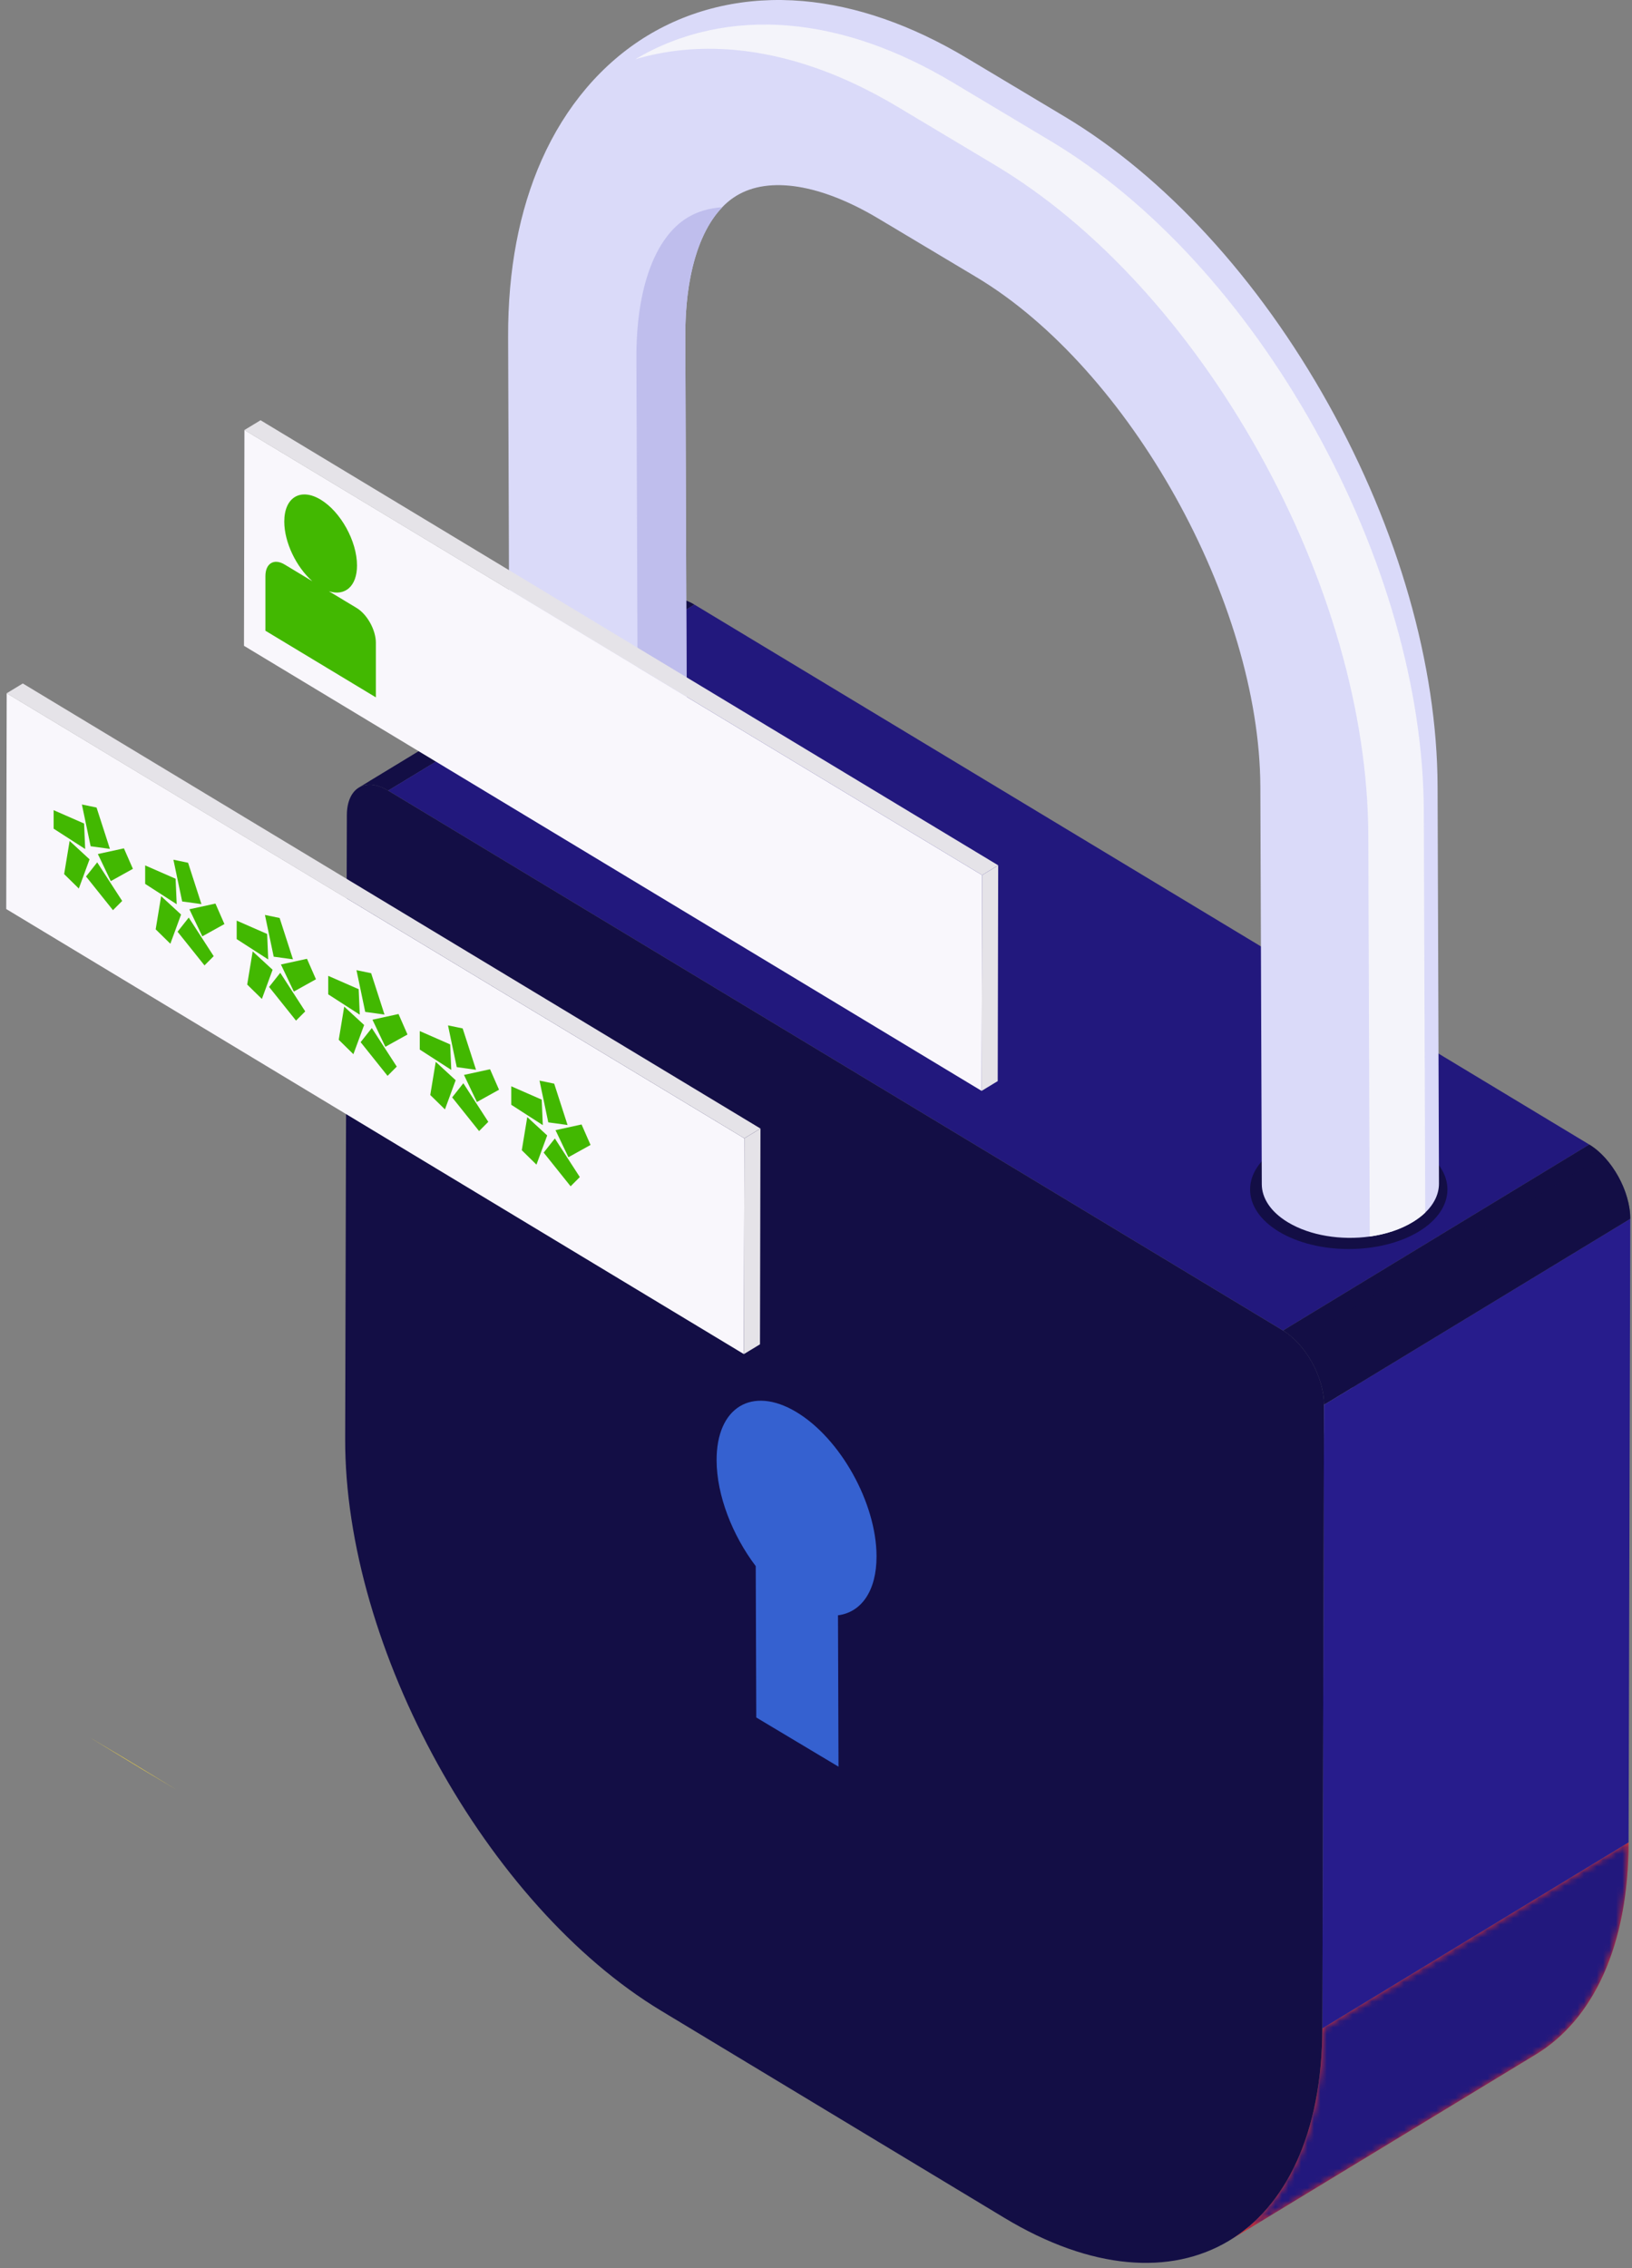 <svg width="254" height="353" viewBox="0 0 254 353" fill="none" xmlns="http://www.w3.org/2000/svg">
<rect x="0" y="0" width="254" height="353" fill="#808080" stroke="none"/>
<path d="M191.314 178.891C191.161 178.891 190.957 178.807 190.686 178.644C189.923 178.183 189.669 177.669 189.669 176.728C189.669 176.027 189.783 175.724 190.07 175.724C190.223 175.724 190.426 175.809 190.686 175.967C191.444 176.423 191.702 176.911 191.702 177.955C191.702 178.592 191.601 178.891 191.314 178.891ZM190.546 176.621C190.453 176.621 190.462 176.789 190.462 177.207C190.462 177.727 190.478 177.805 190.686 177.931C190.754 177.972 190.801 177.996 190.834 177.996C190.911 177.996 190.911 177.861 190.911 177.477C190.911 176.909 190.915 176.816 190.686 176.679C190.624 176.641 190.579 176.621 190.546 176.621Z" fill="#C4C4EE"/>
<path d="M193.307 180.204L192.695 179.836C192.368 179.637 192.168 179.271 192.168 178.573V177.543L191.861 177.359V176.883L192.168 176.881L192.281 176.216L192.96 176.625V177.357L193.324 177.577V178.24L192.96 178.021V178.852C192.96 179.204 193.017 179.308 193.107 179.42L193.307 179.645V180.204Z" fill="#C4C4EE"/>
<path d="M195.397 181.461L194.759 181.076L194.605 180.716C194.582 180.766 194.526 180.837 194.416 180.837C194.348 180.837 194.26 180.81 194.148 180.737C193.634 180.402 193.478 179.872 193.478 179.596V179.393C193.478 179.133 193.548 178.902 193.783 178.902C193.884 178.902 194.016 178.945 194.189 179.049L194.605 179.3V179.265C194.605 179.004 194.515 178.953 194.352 178.856L193.552 178.428V177.868C193.833 177.876 194.078 177.988 194.482 178.233C195.054 178.577 195.397 178.957 195.397 179.694V181.461ZM194.334 179.72C194.265 179.72 194.27 179.821 194.27 179.885C194.27 180.089 194.364 180.153 194.44 180.2C194.48 180.224 194.51 180.233 194.533 180.233C194.607 180.233 194.605 180.137 194.605 180.137V179.84L194.393 179.736C194.369 179.725 194.349 179.72 194.334 179.72Z" fill="#C4C4EE"/>
<path d="M196.789 182.301L196.225 181.959C195.837 181.725 195.646 181.373 195.646 180.675V177.737L196.437 178.214V180.954C196.437 181.295 196.5 181.403 196.589 181.517L196.789 181.741V182.301Z" fill="#C4C4EE"/>
<path d="M199.918 184.06C199.771 184.06 199.583 183.986 199.356 183.849L198.038 183.053V179.432L199.336 180.216C199.972 180.598 200.233 181.132 200.233 181.746C200.233 182.001 200.136 182.27 199.934 182.27C199.892 182.27 199.846 182.258 199.796 182.233C200.103 182.48 200.307 182.937 200.307 183.314C200.307 183.83 200.175 184.06 199.918 184.06ZM198.829 182.016V182.72L199.315 183.013C199.354 183.036 199.387 183.048 199.412 183.048C199.49 183.048 199.514 182.949 199.514 182.788C199.514 182.604 199.474 182.406 199.315 182.31L198.829 182.016ZM198.829 180.72V181.256L199.274 181.524C199.308 181.544 199.336 181.553 199.36 181.553C199.425 181.553 199.458 181.485 199.458 181.384C199.458 181.165 199.364 181.044 199.274 180.989L198.829 180.72Z" fill="#C4C4EE"/>
<path d="M202.356 185.658L201.721 185.276L201.564 184.913C201.541 184.964 201.486 185.034 201.375 185.034C201.308 185.034 201.22 185.009 201.108 184.936C200.593 184.6 200.437 184.07 200.437 183.794V183.592C200.437 183.332 200.507 183.101 200.742 183.101C200.844 183.101 200.977 183.145 201.148 183.248L201.564 183.498V183.464C201.564 183.202 201.476 183.154 201.311 183.054L200.511 182.626V182.066C200.793 182.073 201.038 182.188 201.442 182.432C202.014 182.776 202.356 183.156 202.356 183.893V185.658ZM201.293 183.918C201.224 183.918 201.229 184.018 201.229 184.084V184.113C201.229 184.316 201.324 184.353 201.402 184.4C201.44 184.424 201.469 184.432 201.492 184.432C201.566 184.432 201.564 184.334 201.564 184.334V184.037L201.353 183.936C201.329 183.924 201.31 183.918 201.293 183.918Z" fill="#C4C4EE"/>
<path d="M203.748 186.498L203.186 186.159C202.798 185.925 202.606 185.573 202.606 184.874V181.935L203.398 182.413V185.154C203.398 185.494 203.459 185.601 203.548 185.715L203.748 185.939V186.498Z" fill="#C4C4EE"/>
<path d="M205.801 187.737L205.164 187.353L205.009 186.992C204.987 187.044 204.932 187.115 204.821 187.115C204.753 187.115 204.665 187.088 204.552 187.013C204.038 186.679 203.883 186.151 203.883 185.873V185.671C203.883 185.412 203.952 185.18 204.187 185.18C204.289 185.18 204.422 185.223 204.593 185.327L205.009 185.577V185.543C205.009 185.28 204.921 185.232 204.756 185.133L203.957 184.705V184.147C204.237 184.152 204.482 184.265 204.887 184.511C205.458 184.855 205.801 185.235 205.801 185.972V187.737ZM204.739 185.997C204.669 185.997 204.676 186.099 204.676 186.163V186.192C204.676 186.396 204.769 186.431 204.847 186.48C204.885 186.503 204.914 186.512 204.937 186.512C205.011 186.512 205.009 186.413 205.009 186.413V186.116L204.798 186.015C204.774 186.003 204.755 185.997 204.739 185.997Z" fill="#C4C4EE"/>
<path d="M208.067 189.104L207.275 188.628V186.925C207.275 186.717 207.23 186.64 207.141 186.586C207.064 186.54 207.002 186.514 206.951 186.514C206.904 186.514 206.868 186.538 206.844 186.59V188.366L206.051 187.888V185.261L206.712 185.658L206.844 185.996C206.913 185.96 206.98 185.924 207.073 185.924C207.164 185.924 207.277 185.957 207.439 186.054C208.002 186.393 208.067 186.868 208.067 187.422V189.104Z" fill="#C4C4EE"/>
<path d="M209.995 190.172C209.697 190.172 209.311 189.875 209.005 189.696C208.602 189.452 208.292 188.953 208.292 187.924C208.292 187.181 208.448 186.909 208.69 186.909C208.783 186.909 208.89 186.949 209.005 187.019C209.22 187.147 209.643 187.379 210.059 187.832V188.397C210.059 188.397 209.814 188.219 209.451 188.001C209.345 187.936 209.266 187.887 209.209 187.887C209.118 187.887 209.083 188.015 209.083 188.412C209.083 189.015 209.157 189.075 209.451 189.252C209.827 189.479 210.089 189.596 210.089 189.596V190.16C210.058 190.168 210.027 190.172 209.995 190.172Z" fill="#C4C4EE"/>
<path d="M212.11 191.429C211.824 191.414 211.265 191.058 210.925 190.854C210.374 190.521 210.211 189.981 210.211 189.071C210.211 188.367 210.312 188.083 210.571 188.083C210.715 188.083 210.908 188.171 211.158 188.322C211.88 188.757 212.149 189.029 212.149 189.899C212.149 190.229 212.056 190.361 211.895 190.361C211.792 190.361 211.662 190.307 211.509 190.215L211.002 189.91C211.002 190.266 211.195 190.307 211.496 190.49C211.791 190.667 211.802 190.675 212.11 190.806V191.429ZM211.08 188.962C211.016 188.962 210.997 189.049 211.002 189.301L211.239 189.445L211.358 189.357C211.358 189.179 211.354 189.103 211.214 189.019C211.156 188.985 211.113 188.962 211.08 188.962Z" fill="#C4C4EE"/>
<path d="M151.242 194.66C150.38 194.659 149.408 194.366 148.38 193.746C144.829 191.604 141.95 186.378 141.95 182.074C141.95 179.014 143.403 177.244 145.519 177.244C146.38 177.244 147.353 177.538 148.38 178.158C151.931 180.3 154.809 185.527 154.809 189.831C154.809 192.889 153.357 194.66 151.242 194.66Z" fill="#C4C4EE"/>
<path d="M172.524 207.5C171.662 207.5 170.691 207.207 169.664 206.587C166.113 204.444 163.233 199.217 163.233 194.913C163.234 191.855 164.687 190.085 166.803 190.085C167.664 190.085 168.637 190.379 169.664 190.997C173.215 193.14 176.093 198.367 176.093 202.671C176.093 205.729 174.64 207.5 172.524 207.5Z" fill="#C4C4EE"/>
<path d="M193.807 220.341C192.946 220.341 191.975 220.046 190.948 219.427C187.396 217.283 184.517 212.058 184.517 207.754C184.517 204.695 185.97 202.925 188.086 202.925C188.948 202.925 189.919 203.218 190.948 203.838C194.498 205.981 197.377 211.207 197.377 215.511C197.377 218.57 195.923 220.341 193.807 220.341Z" fill="#C4C4EE"/>
<path d="M215.091 233.183C214.23 233.181 213.259 232.888 212.231 232.268C208.68 230.124 205.8 224.899 205.8 220.593C205.8 217.536 207.253 215.765 209.369 215.765C210.231 215.765 211.202 216.06 212.231 216.68C215.782 218.823 218.66 224.048 218.66 228.353C218.66 231.412 217.207 233.183 215.091 233.183Z" fill="#C4C4EE"/>
<path d="M55.851 122.566L103.515 93.621C104.679 92.914 106.292 93.016 108.073 94.09L60.41 123.034C58.629 121.96 57.016 121.86 55.851 122.566Z" fill="#130E45"/>
<mask id="mask0_347_3993" style="mask-type:luminance" maskUnits="userSpaceOnUse" x="55" y="93" width="54" height="31">
<path d="M55.851 122.566L103.515 93.621C104.679 92.914 106.292 93.016 108.073 94.09L60.41 123.034C58.629 121.96 57.016 121.86 55.851 122.566Z" fill="white"/>
</mask>
<g mask="url(#mask0_347_3993)">
<path d="M55.851 122.566L103.515 93.621C104.66 92.926 106.239 93.011 107.987 94.039L60.325 122.983C58.577 121.957 56.997 121.87 55.851 122.566Z" fill="#130E45"/>
<path d="M60.325 122.984L107.988 94.04L108.073 94.09L60.41 123.034L60.325 122.984Z" fill="#130E45"/>
</g>
<path d="M239.034 319.716L191.371 348.66C200.241 343.273 205.762 331.855 205.806 315.673L253.469 286.728C253.425 302.911 247.906 314.329 239.034 319.716Z" fill="#E5322B"/>
<mask id="mask1_347_3993" style="mask-type:luminance" maskUnits="userSpaceOnUse" x="191" y="286" width="63" height="63">
<path d="M239.034 319.716L191.371 348.66C200.241 343.273 205.762 331.855 205.806 315.672L253.469 286.728C253.425 302.911 247.904 314.329 239.034 319.716Z" fill="white"/>
</mask>
<g mask="url(#mask1_347_3993)">
<path d="M205.806 315.673L253.469 286.728C253.425 302.911 247.906 314.329 239.034 319.716L191.371 348.66C200.241 343.273 205.762 331.855 205.806 315.673Z" fill="#22187D"/>
</g>
<path d="M206.07 218.617L253.733 189.673L253.469 286.728L205.806 315.673L206.07 218.617Z" fill="#271C8C"/>
<path d="M60.41 123.035L108.073 94.091L247.35 178.119L199.685 207.062L60.41 123.035Z" fill="#22187D"/>
<path d="M199.686 207.063L247.35 178.119C250.889 180.255 253.745 185.421 253.733 189.673L206.07 218.617C206.082 214.365 203.226 209.199 199.686 207.063Z" fill="#130E45"/>
<mask id="mask2_347_3993" style="mask-type:luminance" maskUnits="userSpaceOnUse" x="199" y="178" width="55" height="41">
<path d="M199.686 207.063L247.348 178.119C250.889 180.255 253.745 185.421 253.733 189.673L206.07 218.617C206.082 214.365 203.226 209.199 199.686 207.063Z" fill="white"/>
</mask>
<g mask="url(#mask2_347_3993)">
<path d="M199.686 207.062L247.35 178.118C248.114 178.58 248.848 179.184 249.527 179.888L201.865 208.833C201.185 208.128 200.451 207.525 199.686 207.062Z" fill="#130E45"/>
<path d="M201.865 208.833L249.526 179.888C251.99 182.445 253.742 186.341 253.733 189.673L206.07 218.617C206.078 215.285 204.327 211.391 201.865 208.833Z" fill="#130E45"/>
</g>
<path d="M199.686 207.062C203.226 209.198 206.082 214.365 206.07 218.617L205.806 315.673C205.718 348.249 183.438 361.517 156.309 345.149L102.898 312.925C75.769 296.557 53.632 256.493 53.721 223.916L53.984 126.861C53.996 122.61 56.869 120.898 60.41 123.034L199.686 207.062Z" fill="#130E45"/>
<path d="M104.102 121.637C98.123 125.243 88.339 125.243 82.36 121.637C76.379 118.029 76.379 112.126 82.36 108.518C88.339 104.91 98.123 104.91 104.102 108.518C110.081 112.126 110.081 118.029 104.102 121.637Z" fill="#E5322B"/>
<path d="M220.788 191.675C214.809 195.283 205.025 195.283 199.046 191.675C193.067 188.068 193.067 182.166 199.046 178.558C205.025 174.95 214.809 174.95 220.788 178.558C226.768 182.166 226.768 188.068 220.788 191.675Z" fill="#130E45"/>
<path d="M79.082 52.424L79.305 114.27C79.313 116.422 80.664 118.56 83.364 120.194C88.764 123.456 97.489 123.423 102.866 120.118C105.562 118.463 106.898 116.29 106.882 114.132L106.659 52.316C106.621 41.531 109.517 33.564 114.613 30.466C119.708 27.366 127.767 28.663 136.728 34.024L151.958 43.128C175.817 57.399 196.054 93.723 196.158 122.45L196.381 184.295C196.389 186.446 197.746 188.592 200.446 190.22C203.907 192.311 208.741 193.047 213.181 192.434C215.658 192.092 218.017 191.328 219.941 190.143C220.669 189.695 221.296 189.216 221.821 188.71C223.261 187.323 223.971 185.742 223.957 184.166L223.741 122.342C223.675 103.548 217.641 82.43 206.749 62.894C195.868 43.363 181.27 27.456 165.658 18.122L150.428 9.01C141.822 3.866 133.251 0.888 124.964 0.166C116.17 -0.594 107.791 1.274 100.735 5.566C93.679 9.858 87.997 16.552 84.293 24.915C80.796 32.808 79.045 42.06 79.082 52.424Z" fill="#DADAF9"/>
<path d="M107.003 33.86C108.555 32.914 110.387 32.384 112.431 32.246C108.707 36.094 106.627 43.189 106.66 52.319L106.882 114.133C106.9 116.293 105.562 118.459 102.866 120.117C101.79 120.777 100.577 121.303 99.287 121.701L99.049 55.711C99.011 44.925 101.91 36.96 107.003 33.86Z" fill="#BFBEED"/>
<path d="M98.885 9.218C103.698 7.796 108.86 7.294 114.178 7.755C122.472 8.47 131.035 11.448 139.649 16.592L154.878 25.703C170.492 35.04 185.082 50.947 195.971 70.483C206.862 90.012 212.889 111.131 212.957 129.932L213.181 192.434C215.658 192.092 218.017 191.328 219.941 190.143C220.669 189.695 221.296 189.216 221.821 188.71L221.595 126.163C221.529 107.362 215.493 86.251 204.612 66.714C193.721 47.176 179.125 31.278 163.511 21.942L148.282 12.83C139.675 7.678 131.105 4.707 122.818 3.984C114.14 3.234 105.876 5.047 98.885 9.218Z" fill="#F4F4FA"/>
<path d="M111.529 227.276C111.499 219.001 117.047 215.625 123.921 219.736C130.794 223.847 136.39 233.889 136.421 242.164C136.44 247.619 134.028 250.925 130.421 251.383L130.504 274.941L117.704 267.285L117.62 243.728C113.993 238.941 111.549 232.731 111.529 227.276Z" fill="#3561D0"/>
<path d="M27.484 278.536L19.321 273.577C17.173 272.3 15.971 271.584 13.826 270.305L21.989 275.263C24.136 276.541 25.338 277.257 27.484 278.536Z" fill="#FFDE38"/>
<path d="M152.849 136.188L155.355 134.666L155.283 168.247L152.775 169.77L152.849 136.188Z" fill="#E5E3E8"/>
<path d="M38.044 66.922L40.55 65.401L155.356 134.665L152.85 136.188L38.044 66.922Z" fill="#E5E3E8"/>
<path d="M152.85 136.188L152.776 169.77L37.971 100.504L38.044 66.923L152.85 136.188Z" fill="#F9F7FC"/>
<path d="M55.509 94.618L51.192 92.013C53.697 92.819 55.564 91.238 55.564 88.001C55.564 84.227 53.03 79.642 49.904 77.755C46.778 75.87 44.244 77.398 44.244 81.17C44.244 84.407 46.11 88.243 48.615 90.458L44.297 87.853C42.654 86.862 41.308 87.673 41.308 89.658V98.157L58.498 108.527V100.029C58.498 98.045 57.154 95.61 55.509 94.618Z" fill="#42B801"/>
<path d="M115.848 177.152L118.356 175.631L118.282 209.212L115.774 210.733L115.848 177.152Z" fill="#E5E3E8"/>
<path d="M1.042 107.887L3.55 106.366L118.355 175.63L115.848 177.151L1.042 107.887Z" fill="#E5E3E8"/>
<path d="M115.848 177.152L115.774 210.733L0.97 141.469L1.042 107.888L115.848 177.152Z" fill="#F9F7FC"/>
<path d="M19.287 132.025L20.684 135.212L17.242 137.124L15.232 132.909L19.287 132.025ZM15.129 134.205L19.014 140.208L17.582 141.646L13.391 136.404L15.129 134.205ZM15.027 125.673L17.107 132.108L14.107 131.697L12.745 125.2L15.027 125.673ZM10.836 130.874L13.937 133.732L12.267 138.276L9.983 136.034L10.836 130.874ZM8.348 126.085L13.085 128.16L13.256 132.128L8.348 128.962V126.085Z" fill="#42B801"/>
<path d="M33.532 140.62L34.929 143.807L31.487 145.719L29.477 141.504L33.532 140.62ZM29.375 142.8L33.259 148.803L31.827 150.241L27.636 144.999L29.375 142.8ZM29.273 134.268L31.351 140.703L28.353 140.291L26.989 133.795L29.273 134.268ZM25.081 139.469L28.182 142.327L26.513 146.871L24.229 144.629L25.081 139.469ZM22.593 134.679L27.33 136.755L27.501 140.723L22.593 137.556V134.679Z" fill="#42B801"/>
<path d="M47.778 149.214L49.174 152.399L45.733 154.313L43.722 150.097L47.778 149.214ZM43.62 151.393L47.504 157.397L46.073 158.834L41.882 153.593L43.62 151.393ZM43.519 142.861L45.596 149.295L42.598 148.885L41.235 142.389L43.519 142.861ZM39.326 148.062L42.427 150.921L40.758 155.463L38.474 153.222L39.326 148.062ZM36.839 143.273L41.576 145.349L41.745 149.315L36.839 146.15V143.273Z" fill="#42B801"/>
<path d="M62.024 157.808L63.42 160.995L59.977 162.908L57.968 158.693L62.024 157.808ZM57.866 159.988L61.75 165.991L60.319 167.431L56.127 162.188L57.866 159.988ZM57.764 151.456L59.842 157.891L56.844 157.48L55.481 150.984L57.764 151.456ZM53.572 156.657L56.673 159.515L55.002 164.059L52.72 161.817L53.572 156.657ZM51.084 151.868L55.822 153.944L55.991 157.911L51.084 154.745V151.868Z" fill="#42B801"/>
<path d="M76.269 166.402L77.666 169.589L74.223 171.501L72.213 167.286L76.269 166.402ZM72.111 168.581L75.996 174.585L74.564 176.023L70.373 170.781L72.111 168.581ZM72.008 160.049L74.088 166.485L71.088 166.073L69.726 159.577L72.008 160.049ZM67.817 165.251L70.919 168.109L69.249 172.651L66.966 170.411L67.817 165.251ZM65.33 160.461L70.066 162.538L70.237 166.505L65.33 163.339V160.461Z" fill="#42B801"/>
<path d="M90.513 174.997L91.91 178.183L88.468 180.094L86.458 175.881L90.513 174.997ZM86.356 177.176L90.24 183.179L88.808 184.617L84.617 179.376L86.356 177.176ZM86.252 168.644L88.332 175.079L85.334 174.668L83.97 168.172L86.252 168.644ZM82.062 173.845L85.163 176.703L83.493 181.247L81.21 179.005L82.062 173.845ZM79.574 169.056L84.311 171.132L84.481 175.1L79.574 171.933V169.056Z" fill="#42B801"/>
</svg>

